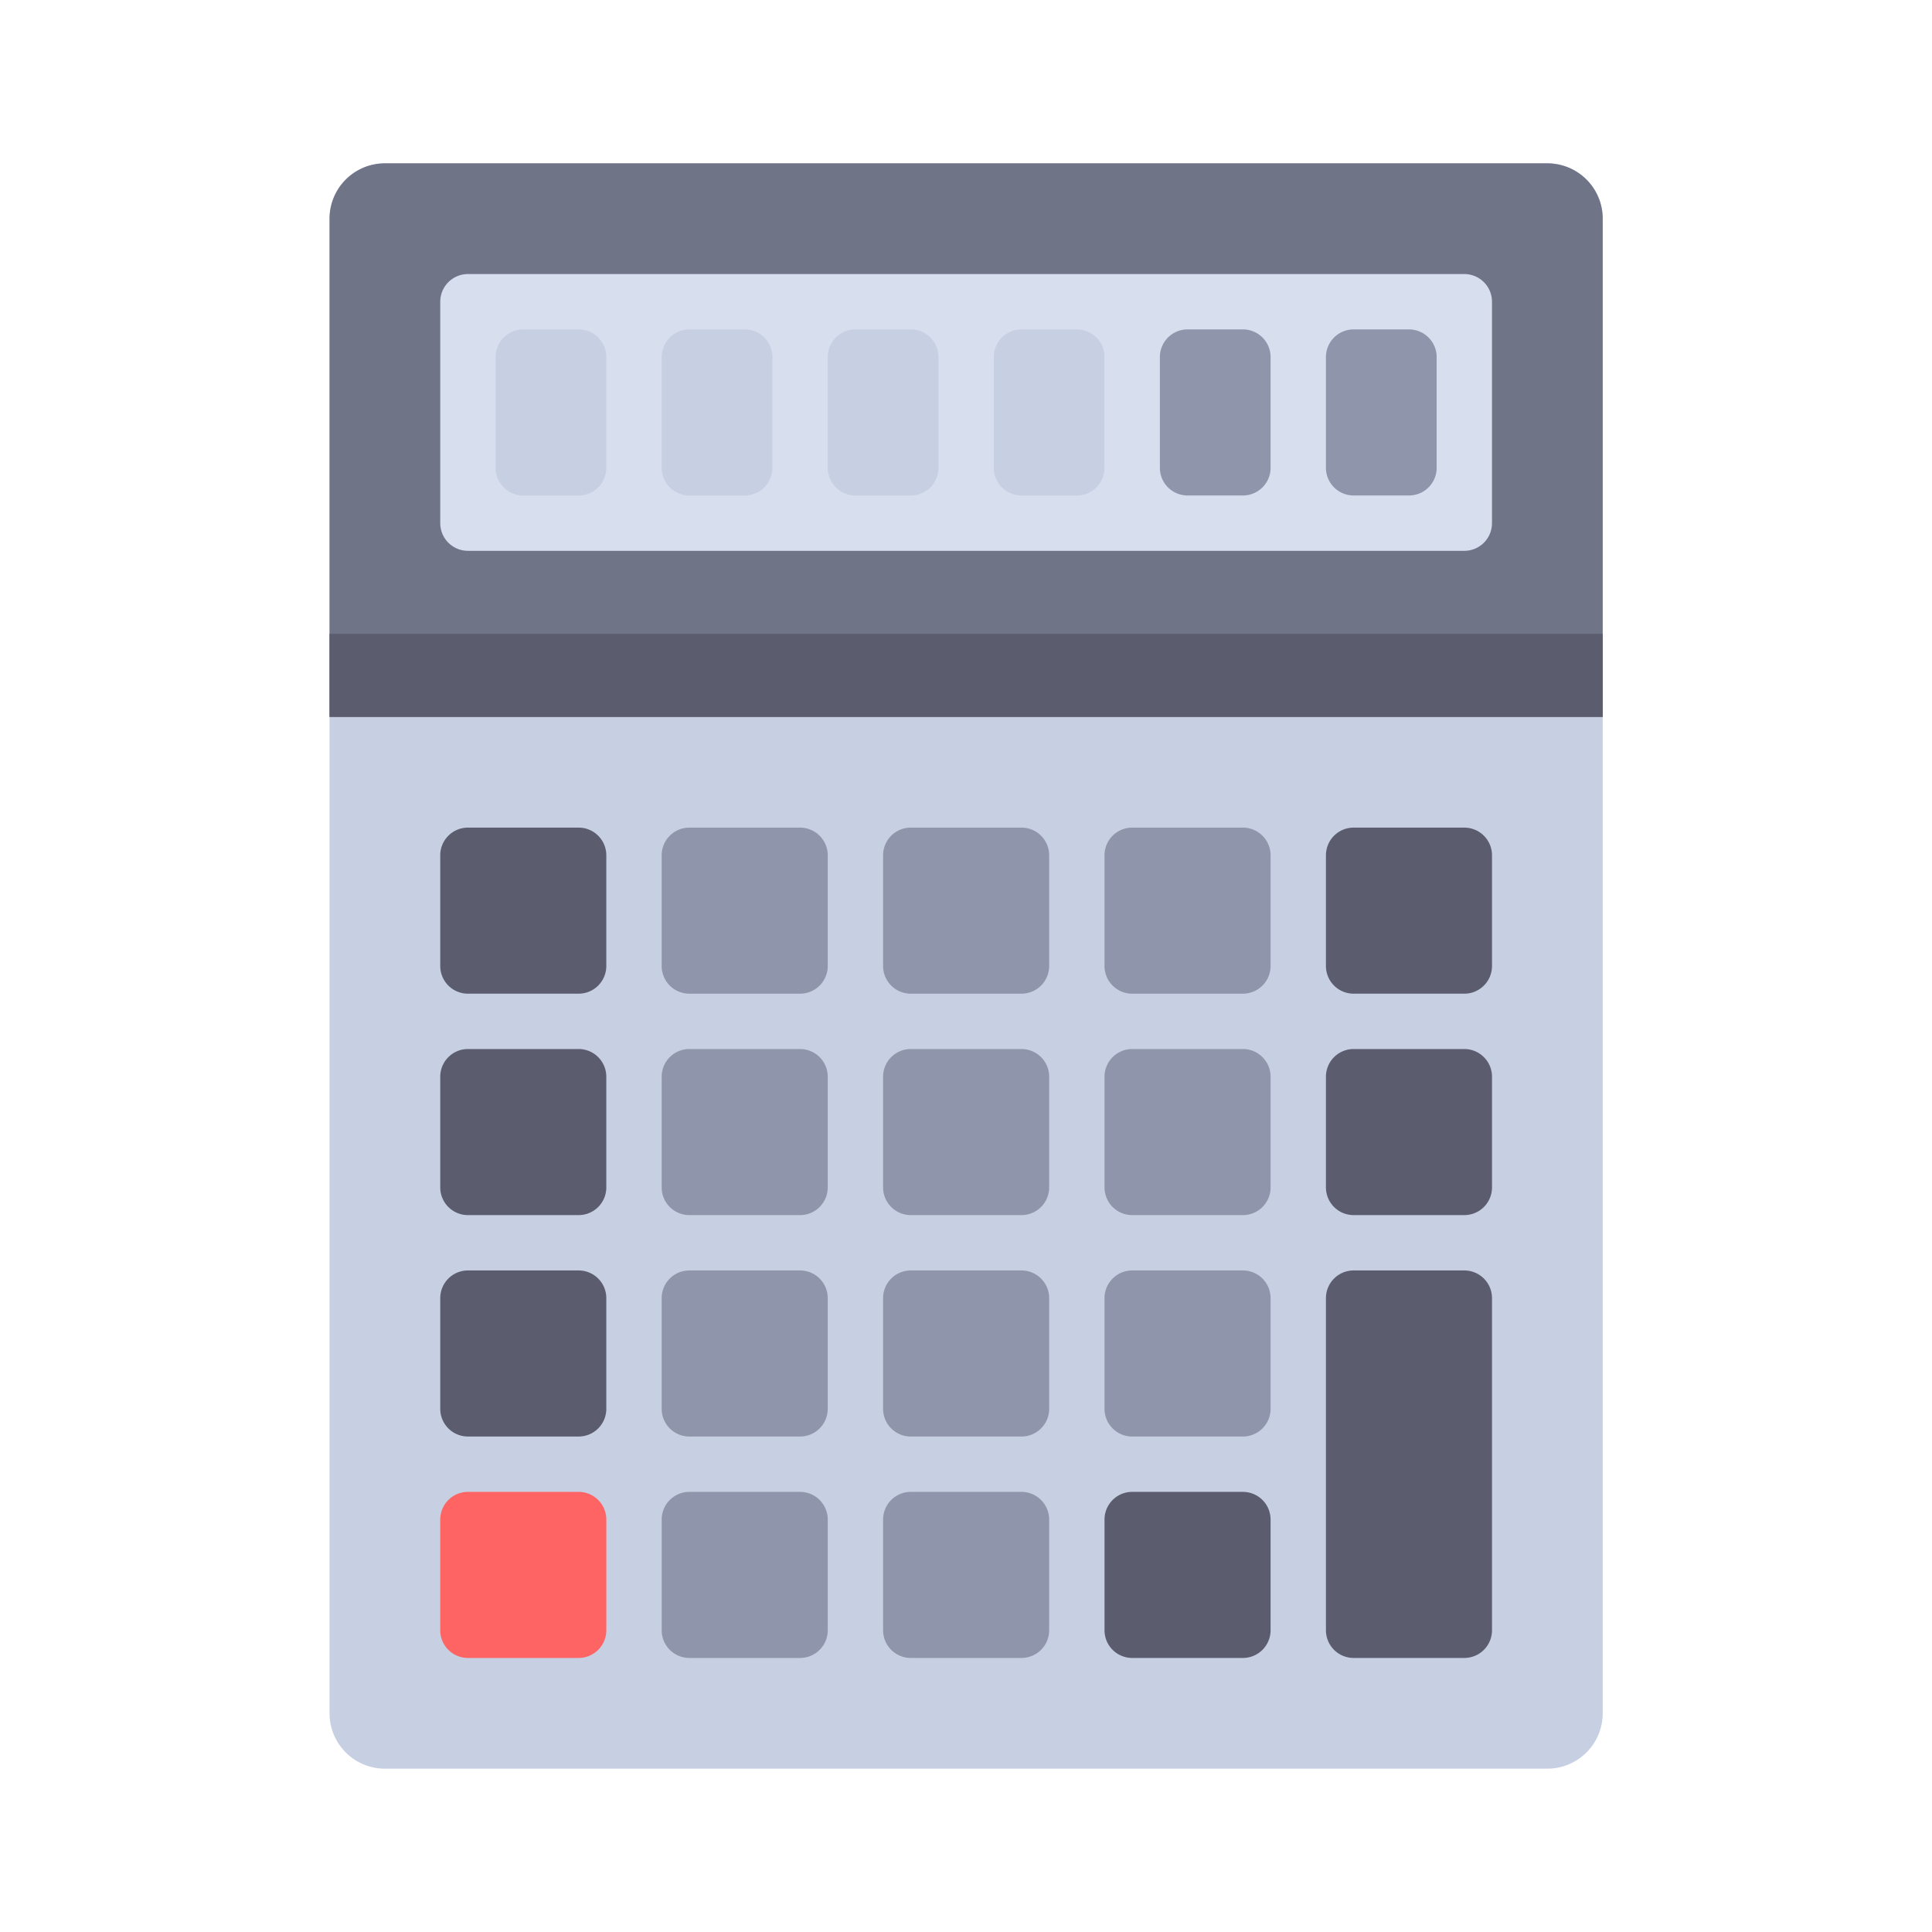 <svg xmlns="http://www.w3.org/2000/svg" width="512" height="512" viewBox="0 0 512 512">
  <g id="calculator" transform="translate(43.358 54.626)">
    <g id="Grupo_55" data-name="Grupo 55" transform="translate(-8.993 -11.339)">
      <path id="Caminho_93" data-name="Caminho 93" d="M375.7,425.425H67.636a14.669,14.669,0,0,1-14.67-14.67V14.67A14.669,14.669,0,0,1,67.636,0H375.7a14.669,14.669,0,0,1,14.67,14.67V410.756A14.672,14.672,0,0,1,375.7,425.425Z" fill="#c7cfe2"/>
      <path id="Caminho_94" data-name="Caminho 94" d="M390.371,146.7H52.966V14.67A14.669,14.669,0,0,1,67.636,0H375.7a14.669,14.669,0,0,1,14.67,14.67V146.7Z" fill="#707487"/>
      <g id="Grupo_45" data-name="Grupo 45" transform="translate(82.305 176.038)">
        <path id="Caminho_95" data-name="Caminho 95" d="M124.951,255.872H95.611a7.336,7.336,0,0,1-7.335-7.335V219.2a7.336,7.336,0,0,1,7.335-7.335h29.339a7.336,7.336,0,0,1,7.335,7.335v29.339A7.336,7.336,0,0,1,124.951,255.872Z" transform="translate(-88.276 -211.862)" fill="#5b5d6e"/>
        <path id="Caminho_96" data-name="Caminho 96" d="M124.951,397.113H95.611a7.336,7.336,0,0,1-7.335-7.335V360.438a7.336,7.336,0,0,1,7.335-7.335h29.339a7.336,7.336,0,0,1,7.335,7.335v29.339A7.336,7.336,0,0,1,124.951,397.113Z" transform="translate(-88.276 -235.745)" fill="#5b5d6e"/>
        <path id="Caminho_97" data-name="Caminho 97" d="M124.951,326.492H95.611a7.336,7.336,0,0,1-7.335-7.335V289.817a7.336,7.336,0,0,1,7.335-7.335h29.339a7.336,7.336,0,0,1,7.335,7.335v29.339A7.336,7.336,0,0,1,124.951,326.492Z" transform="translate(-88.276 -223.803)" fill="#5b5d6e"/>
      </g>
      <path id="Caminho_98" data-name="Caminho 98" d="M124.951,467.734H95.611a7.336,7.336,0,0,1-7.335-7.335V431.059a7.336,7.336,0,0,1,7.335-7.335h29.339a7.336,7.336,0,0,1,7.335,7.335V460.4A7.336,7.336,0,0,1,124.951,467.734Z" transform="translate(-5.971 -71.648)" fill="#ff6464"/>
      <g id="Grupo_46" data-name="Grupo 46" transform="translate(140.984 176.038)">
        <path id="Caminho_99" data-name="Caminho 99" d="M195.571,255.872H166.231a7.336,7.336,0,0,1-7.335-7.335V219.2a7.336,7.336,0,0,1,7.335-7.335h29.339a7.336,7.336,0,0,1,7.335,7.335v29.339A7.335,7.335,0,0,1,195.571,255.872Z" transform="translate(-158.896 -211.862)" fill="#8f96ac"/>
        <path id="Caminho_100" data-name="Caminho 100" d="M195.571,397.113H166.231a7.336,7.336,0,0,1-7.335-7.335V360.438a7.336,7.336,0,0,1,7.335-7.335h29.339a7.336,7.336,0,0,1,7.335,7.335v29.339A7.335,7.335,0,0,1,195.571,397.113Z" transform="translate(-158.896 -235.745)" fill="#8f96ac"/>
        <path id="Caminho_101" data-name="Caminho 101" d="M195.571,326.492H166.231a7.336,7.336,0,0,1-7.335-7.335V289.817a7.336,7.336,0,0,1,7.335-7.335h29.339a7.336,7.336,0,0,1,7.335,7.335v29.339A7.335,7.335,0,0,1,195.571,326.492Z" transform="translate(-158.896 -223.803)" fill="#8f96ac"/>
        <path id="Caminho_102" data-name="Caminho 102" d="M195.571,467.734H166.231A7.336,7.336,0,0,1,158.9,460.4V431.059a7.336,7.336,0,0,1,7.335-7.335h29.339a7.336,7.336,0,0,1,7.335,7.335V460.4A7.335,7.335,0,0,1,195.571,467.734Z" transform="translate(-158.896 -247.686)" fill="#8f96ac"/>
        <path id="Caminho_103" data-name="Caminho 103" d="M266.192,255.872H236.852a7.336,7.336,0,0,1-7.335-7.335V219.2a7.336,7.336,0,0,1,7.335-7.335h29.339a7.336,7.336,0,0,1,7.335,7.335v29.339A7.336,7.336,0,0,1,266.192,255.872Z" transform="translate(-170.837 -211.862)" fill="#8f96ac"/>
        <path id="Caminho_104" data-name="Caminho 104" d="M266.192,397.113H236.852a7.336,7.336,0,0,1-7.335-7.335V360.438a7.336,7.336,0,0,1,7.335-7.335h29.339a7.336,7.336,0,0,1,7.335,7.335v29.339A7.336,7.336,0,0,1,266.192,397.113Z" transform="translate(-170.837 -235.745)" fill="#8f96ac"/>
        <path id="Caminho_105" data-name="Caminho 105" d="M266.192,326.492H236.852a7.336,7.336,0,0,1-7.335-7.335V289.817a7.336,7.336,0,0,1,7.335-7.335h29.339a7.336,7.336,0,0,1,7.335,7.335v29.339A7.335,7.335,0,0,1,266.192,326.492Z" transform="translate(-170.837 -223.803)" fill="#8f96ac"/>
        <path id="Caminho_106" data-name="Caminho 106" d="M266.192,467.734H236.852a7.336,7.336,0,0,1-7.335-7.335V431.059a7.336,7.336,0,0,1,7.335-7.335h29.339a7.336,7.336,0,0,1,7.335,7.335V460.4A7.336,7.336,0,0,1,266.192,467.734Z" transform="translate(-170.837 -247.686)" fill="#8f96ac"/>
        <path id="Caminho_107" data-name="Caminho 107" d="M336.813,255.872H307.473a7.336,7.336,0,0,1-7.335-7.335V219.2a7.336,7.336,0,0,1,7.335-7.335h29.339a7.336,7.336,0,0,1,7.335,7.335v29.339A7.336,7.336,0,0,1,336.813,255.872Z" transform="translate(-182.779 -211.862)" fill="#8f96ac"/>
        <path id="Caminho_108" data-name="Caminho 108" d="M336.813,397.113H307.473a7.336,7.336,0,0,1-7.335-7.335V360.438a7.336,7.336,0,0,1,7.335-7.335h29.339a7.336,7.336,0,0,1,7.335,7.335v29.339A7.336,7.336,0,0,1,336.813,397.113Z" transform="translate(-182.779 -235.745)" fill="#8f96ac"/>
        <path id="Caminho_109" data-name="Caminho 109" d="M336.813,326.492H307.473a7.336,7.336,0,0,1-7.335-7.335V289.817a7.336,7.336,0,0,1,7.335-7.335h29.339a7.336,7.336,0,0,1,7.335,7.335v29.339A7.336,7.336,0,0,1,336.813,326.492Z" transform="translate(-182.779 -223.803)" fill="#8f96ac"/>
      </g>
      <g id="Grupo_47" data-name="Grupo 47" transform="translate(258.343 176.038)">
        <path id="Caminho_110" data-name="Caminho 110" d="M336.813,467.734H307.473a7.336,7.336,0,0,1-7.335-7.335V431.059a7.336,7.336,0,0,1,7.335-7.335h29.339a7.336,7.336,0,0,1,7.335,7.335V460.4A7.336,7.336,0,0,1,336.813,467.734Z" transform="translate(-300.138 -247.686)" fill="#5b5d6e"/>
        <path id="Caminho_111" data-name="Caminho 111" d="M407.434,255.872H378.094a7.336,7.336,0,0,1-7.335-7.335V219.2a7.336,7.336,0,0,1,7.335-7.335h29.339a7.336,7.336,0,0,1,7.335,7.335v29.339A7.336,7.336,0,0,1,407.434,255.872Z" transform="translate(-312.079 -211.862)" fill="#5b5d6e"/>
        <path id="Caminho_112" data-name="Caminho 112" d="M407.434,326.492H378.094a7.336,7.336,0,0,1-7.335-7.335V289.817a7.336,7.336,0,0,1,7.335-7.335h29.339a7.336,7.336,0,0,1,7.335,7.335v29.339A7.336,7.336,0,0,1,407.434,326.492Z" transform="translate(-312.079 -223.803)" fill="#5b5d6e"/>
        <path id="Caminho_113" data-name="Caminho 113" d="M407.434,455.793H378.094a7.336,7.336,0,0,1-7.335-7.335V360.438a7.336,7.336,0,0,1,7.335-7.335h29.339a7.336,7.336,0,0,1,7.335,7.335v88.019A7.336,7.336,0,0,1,407.434,455.793Z" transform="translate(-312.079 -235.745)" fill="#5b5d6e"/>
      </g>
      <path id="Caminho_114" data-name="Caminho 114" d="M359.668,108.659H95.61a7.336,7.336,0,0,1-7.335-7.335V42.645A7.336,7.336,0,0,1,95.61,35.31H359.667A7.336,7.336,0,0,1,367,42.645v58.68A7.334,7.334,0,0,1,359.668,108.659Z" transform="translate(-5.97 -5.971)" fill="#d7deed"/>
      <g id="Grupo_48" data-name="Grupo 48" transform="translate(96.975 44.009)">
        <path id="Caminho_115" data-name="Caminho 115" d="M127.936,96.975h-14.67a7.331,7.331,0,0,1-7.335-7.335V60.3a7.331,7.331,0,0,1,7.335-7.335h14.67a7.331,7.331,0,0,1,7.335,7.335V89.64A7.332,7.332,0,0,1,127.936,96.975Z" transform="translate(-105.931 -52.965)" fill="#c7cfe2"/>
        <path id="Caminho_116" data-name="Caminho 116" d="M180.9,96.975h-14.67A7.331,7.331,0,0,1,158.9,89.64V60.3a7.331,7.331,0,0,1,7.335-7.335H180.9a7.331,7.331,0,0,1,7.335,7.335V89.64A7.331,7.331,0,0,1,180.9,96.975Z" transform="translate(-114.887 -52.965)" fill="#c7cfe2"/>
        <path id="Caminho_117" data-name="Caminho 117" d="M233.867,96.975H219.2a7.331,7.331,0,0,1-7.335-7.335V60.3a7.331,7.331,0,0,1,7.335-7.335h14.67A7.331,7.331,0,0,1,241.2,60.3V89.64A7.332,7.332,0,0,1,233.867,96.975Z" transform="translate(-123.843 -52.965)" fill="#c7cfe2"/>
        <path id="Caminho_118" data-name="Caminho 118" d="M286.832,96.975h-14.67a7.331,7.331,0,0,1-7.335-7.335V60.3a7.331,7.331,0,0,1,7.335-7.335h14.67a7.331,7.331,0,0,1,7.335,7.335V89.64A7.331,7.331,0,0,1,286.832,96.975Z" transform="translate(-132.799 -52.965)" fill="#c7cfe2"/>
      </g>
      <g id="Grupo_49" data-name="Grupo 49" transform="translate(273.013 44.009)">
        <path id="Caminho_119" data-name="Caminho 119" d="M339.8,96.975h-14.67a7.331,7.331,0,0,1-7.335-7.335V60.3a7.331,7.331,0,0,1,7.335-7.335H339.8a7.331,7.331,0,0,1,7.335,7.335V89.64A7.332,7.332,0,0,1,339.8,96.975Z" transform="translate(-317.793 -52.965)" fill="#8f96ac"/>
        <path id="Caminho_120" data-name="Caminho 120" d="M392.763,96.975h-14.67a7.331,7.331,0,0,1-7.335-7.335V60.3a7.331,7.331,0,0,1,7.335-7.335h14.67A7.331,7.331,0,0,1,400.1,60.3V89.64A7.331,7.331,0,0,1,392.763,96.975Z" transform="translate(-326.749 -52.965)" fill="#8f96ac"/>
      </g>
      <rect id="Retângulo_2" data-name="Retângulo 2" width="337.406" height="22.005" transform="translate(52.966 124.694)" fill="#5b5d6e"/>
    </g>
    <rect id="Retângulo_1" data-name="Retângulo 1" width="512" height="512" transform="translate(-43.358 -54.626)" fill="none"/>
  </g>
</svg>
